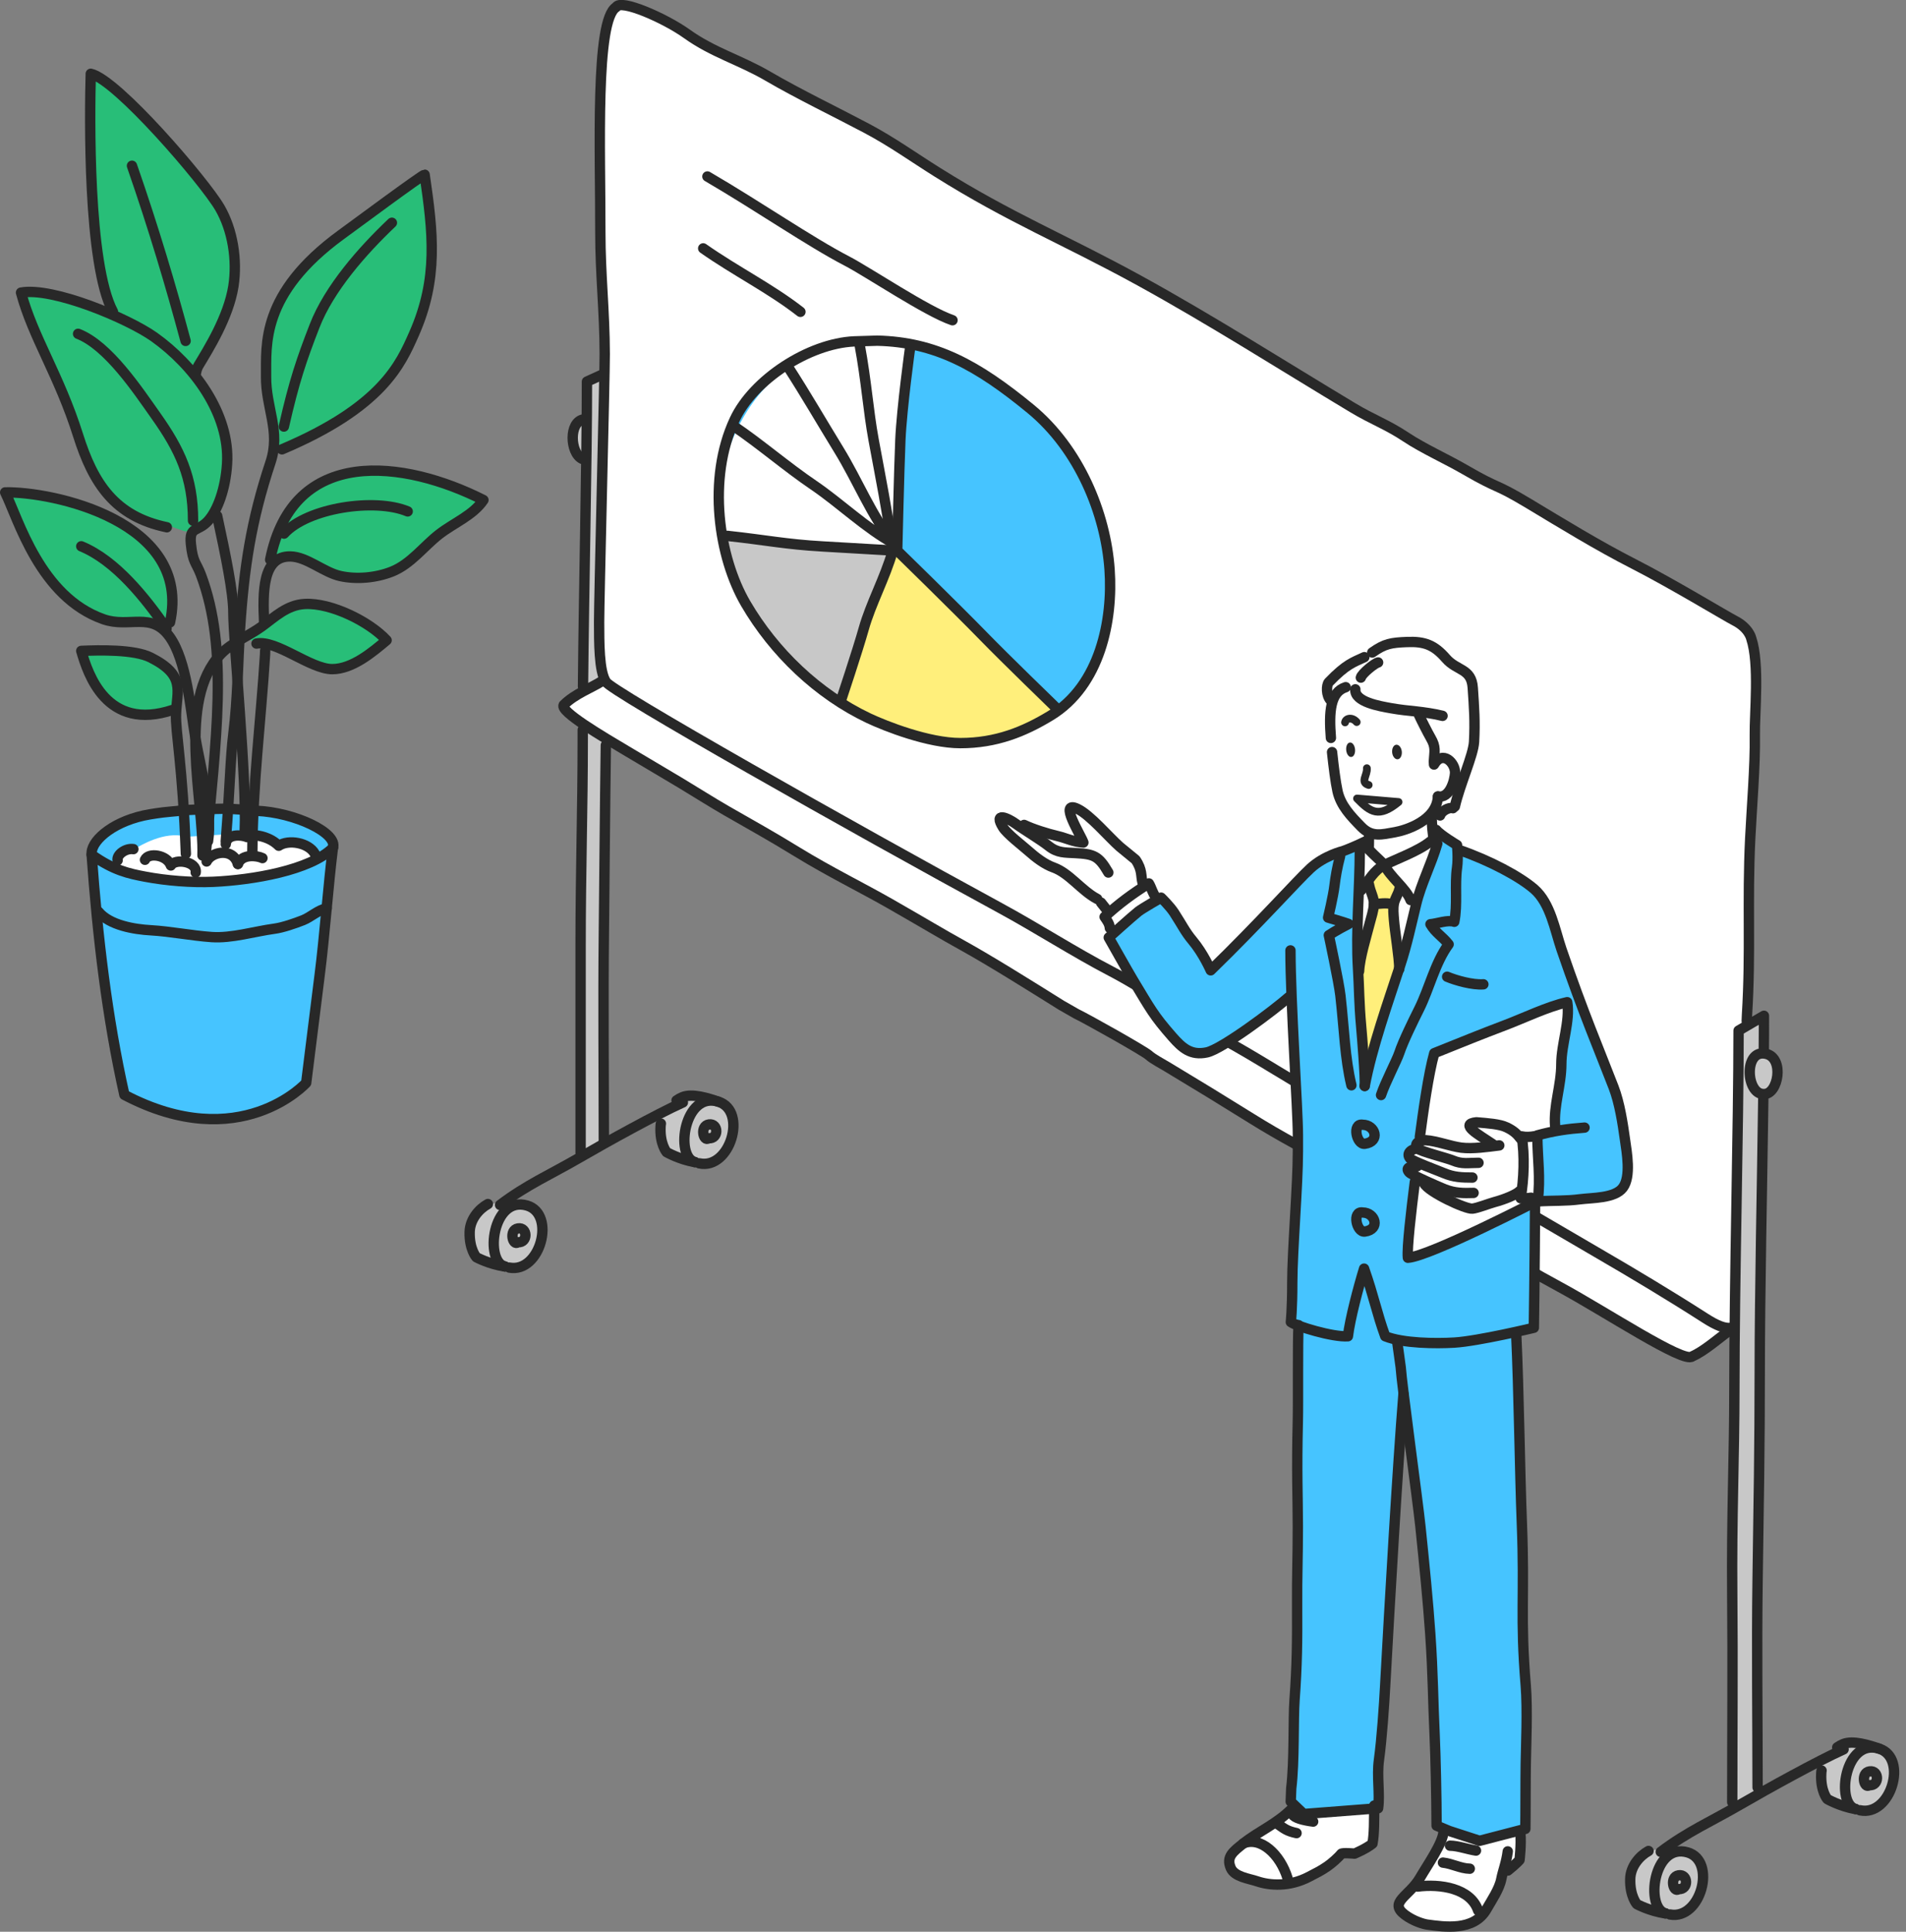 <?xml version="1.0" encoding="UTF-8"?>
<svg id="_レイヤー_2" data-name="レイヤー 2" xmlns="http://www.w3.org/2000/svg" viewBox="0 0 294.63 298.48">
  <rect x="0" y="0" width="294.63" height="298.48" fill="#808080" stroke="none"/>
  <defs>
    <style>
      .cls-1, .cls-2, .cls-3 {
        fill: none;
      }

      .cls-1, .cls-4, .cls-5, .cls-6, .cls-7, .cls-8, .cls-9 {
        stroke-width: 0px;
      }

      .cls-2 {
        stroke-width: 1.2px;
      }

      .cls-2, .cls-3 {
        stroke: #282828;
        stroke-linecap: round;
        stroke-linejoin: round;
      }

      .cls-3 {
        stroke-width: 1.6px;
      }

      .cls-4 {
        fill: #46c4ff;
      }

      .cls-5 {
        fill: #282828;
      }

      .cls-6 {
        fill: #28be78;
      }

      .cls-7 {
        fill: #c8c8c8;
      }

      .cls-8 {
        fill: #fff;
      }

      .cls-9 {
        fill: #ffef7b;
      }
    </style>
  </defs>
  <g id="_イラスト" data-name="イラスト">
    <g>
      <g>
        <path class="cls-7" d="m83.87,191.41c0,2.53-2.56,4.57-5.72,4.57s-5.72-2.05-5.72-4.57.98-5.88,5.88-5.55c5.55.37,5.55,3.03,5.55,5.55Z"/>
        <path class="cls-7" d="m113.27,175.08c0,2.53-2.56,4.57-5.72,4.57s-5.72-2.05-5.72-4.57.98-5.88,5.88-5.55c5.55.37,5.55,3.03,5.55,5.55Z"/>
        <path class="cls-7" d="m263.31,291.31c0,2.53-2.56,4.57-5.72,4.57s-5.72-2.05-5.72-4.57.98-5.88,5.88-5.55c5.55.37,5.55,3.03,5.55,5.55Z"/>
        <path class="cls-7" d="m292.71,274.98c0,2.53-2.56,4.57-5.72,4.57s-5.72-2.05-5.72-4.57.98-5.88,5.88-5.55c5.55.37,5.55,3.03,5.55,5.55Z"/>
        <path class="cls-7" d="m93.83,103.87l-.16,7.68-.22,21.78.22,12.03-.33,31.19-3.68,2.29.09-15.46-.33-22.27.82-30.38-.16-40.01s-1.96,0-1.8-3.1c.17-3.26,1.96-2.78,1.96-2.78v-6.04l4.08-1.47-.49,46.55Z"/>
        <path class="cls-8" d="m93.02,36.75V7.35s.55-4.73,2.23-6.23c1.68-1.5,7.13,1.98,7.13,1.98l8.93,5.44,26.57,13.28,12.63,8.28,30.7,15.68,28.96,18.07,6.1,2.4,10.67,6.75,34.95,18.62s8.82,4.95,9.47,8.66c.65,3.7-.33,12.58-.33,12.58l.33,7.19-1.31,32.34-.98,51.94-2.29,1.31s-2.4,4.14-6.32,3.7c-3.92-.44-37.02-20.91-37.02-20.91l-25.7-12.85-21.12-13.28-13.21-6.77-10.97-7.38-10.45-5.66-23.85-13.94-15.19-8.98s-16.28-8.22-15.84-10.62c.44-2.4,5.93-3.7,5.93-3.7l.6-49.87-.65-18.62Z"/>
        <path class="cls-7" d="m273.01,162.82s1.63,0,1.95,2.95c.33,2.94-2.29,3.27-2.29,3.27l-.82,63.53.16,13.88-.33,31.03-4.08,2.12.27-24.12v-21.12l.71-30.21.16-44.91,3.92-2.29.33,5.87Z"/>
        <path class="cls-4" d="m171.51,88.03c.62,16.32-7.61,26.46-22.31,26.46-16,0-35.98-16.06-38.05-31.71-.1-.76-.16-1.51-.17-2.26-.33-17.97,7.84-27.87,24.61-27.87s35.16,15.46,35.92,35.39Z"/>
        <path class="cls-8" d="m138.01,85.09l-26.85-2.31c-.1-.76-.16-1.51-.17-2.26-.33-17.97,13.19-31.41,29.72-26.89l-2.7,31.47Z"/>
        <path class="cls-7" d="m130.04,108.19c-3.63-2.11-16.82-9.76-18.88-25.41-.1-.76,10.07,2.31,26.85,2.31l-7.97,23.1Z"/>
        <path class="cls-9" d="m163.21,110.17c-3.61,2.8-8.33,4.32-14.01,4.32-6.22,0-13.03-2.42-19.16-6.3l8.65-23.11,24.52,25.09Z"/>
        <g>
          <path class="cls-3" d="m270.01,157.77c.02-.42.03-.74.04-.95.61-9.83.01-17.32.5-27.3.22-4.58.79-11.32.71-15.87-.06-3.4.76-11.08-.55-15,0,0-.33-1.63-2.61-2.78-1.18-.59-9.64-5.72-15.6-8.76-5.49-2.8-11.04-6.21-16.18-9.3-5.6-3.36-4.23-1.97-9.92-5.27-2.76-1.6-6.43-3.25-9.04-4.99-2.96-1.97-5.21-2.72-8.26-4.56-11.08-6.65-21.83-13.51-32.91-19.6-11.88-6.52-19.88-9.62-31.31-16.79-3.83-2.4-6.94-4.66-10.91-6.77-4.81-2.55-10.52-5.29-15.23-8.04-4.32-2.53-8.48-3.63-12.58-6.57-3.4-2.43-10.26-5.43-10.91-4.12-3.27,1.96-2.43,22.32-2.45,34.79,0,6.57.66,12.12.68,18.8.01,3.26-.88,38.35-.87,41.43.01,3.05-.03,7.64,1.06,9.23.43,1.25,38.5,22.76,60.86,34.91,5.84,3.17,11.48,6.82,17.16,9.78,6.13,3.2,11.19,7.17,16.75,10.19,6.36,3.46,11.07,6.68,16.82,9.83,5.41,2.96,9.85,5.89,15.42,8.77,11.4,5.89,14.87,8.13,26.12,14.66,5.7,3.31,11.23,6.62,16.78,10.18,1.79,1.15,3.11,1.67,4.03,1.49"/>
          <path class="cls-3" d="m93.07,105.23c-1.47.98-4.21,1.96-5.93,3.7-.65.98,6,4.88,9.66,7.06,3.24,1.93,6.02,3.56,8.47,5.03,2.18,1.31,4.78,2.96,7.02,4.25,4.2,2.41,6.7,3.77,10.94,6.37,5.06,3.1,10.11,5.56,14.37,8,5.23,2.99,8.1,4.73,11.13,6.4,4.25,2.35,10.1,6.01,15.33,9.28l2.29,1.31c2.03.99,10.52,5.78,11.21,6.4.7.63,2.01,1.29,2.84,1.8,4.42,2.65,8.73,5.29,13.08,8,8.88,5.54,18.64,9.92,27.78,14.78,7.67,4.08,12.14,7.08,19.8,11.22,7.19,3.89,19.27,11.92,20.52,10.75,1.84-.79,4.05-2.76,5.7-3.95"/>
          <path class="cls-3" d="m284.98,270.3c-4,1.8-11.71,6.06-15.9,8.49-4.47,2.6-8.25,4.23-12.36,7.35"/>
          <path class="cls-3" d="m254.83,286c-1.37.75-2.78,2.36-2.83,4.32-.07,2.67,1.03,3.9,1.03,3.9,0,0,1.94,1.06,4.42,1.43"/>
          <path class="cls-3" d="m257.46,295.64c-3.17-.75-1.95-10.97,3.41-9.42,4.52,1.31,2.07,10.49-2.73,9.59"/>
          <path class="cls-3" d="m259.48,291.89c-.79.66-1.45-1.9,0-2.13,1.49-.24,1.57,2.24,0,2.13"/>
          <path class="cls-3" d="m281.58,273.57c-.03.16-.05.32-.05.48-.14,2.67.93,3.93.93,3.93,0,0,1.91,1.11,4.38,1.55"/>
          <path class="cls-3" d="m290.5,270.2c-1.66-.58-4.09-1.33-5.58-.72-.3.12-.61.29-.92.51"/>
          <path class="cls-3" d="m286.84,279.52c-3.14-.84-1.65-11.02,3.66-9.32,4.48,1.43,1.79,10.55-2.99,9.51"/>
          <path class="cls-3" d="m288.96,275.83c-.81.64-1.4-1.94.06-2.13,1.5-.2,1.51,2.28-.06,2.13"/>
          <path class="cls-3" d="m272.57,169.61c-.18,13.71-.55,30.08-.55,42.55,0,10.87-.16,20.42-.33,32.01-.15,10.69,0,21.16,0,32.01"/>
          <path class="cls-3" d="m267.77,278.46c0-10.85.1-21.32,0-32.01-.11-12.09.33-21.14.33-32.01,0-16.66.65-40.28.65-55.2l3.92-2.29c0,1.64,0,3.39-.02,5.23"/>
          <path class="cls-3" d="m272.67,169.04c-2.78.15-3.19-7.03.33-6.21,2.88.67,1.87,6.3-.33,6.21"/>
          <path class="cls-3" d="m105.56,170.34c-4,1.8-11.71,6.06-15.9,8.49-4.47,2.6-8.25,4.23-12.36,7.35"/>
          <path class="cls-3" d="m75.42,186.04c-1.37.75-2.77,2.35-2.82,4.32-.07,2.67,1.03,3.9,1.03,3.9,0,0,1.94,1.06,4.42,1.43"/>
          <path class="cls-3" d="m78.05,195.69c-3.17-.75-1.95-10.97,3.41-9.42,4.52,1.31,2.07,10.49-2.73,9.59"/>
          <path class="cls-3" d="m80.07,191.94c-.79.66-1.45-1.9,0-2.13,1.49-.24,1.57,2.24,0,2.13"/>
          <path class="cls-3" d="m102.16,173.61c-.03.16-.05.32-.05.48-.14,2.66.93,3.93.93,3.93,0,0,1.91,1.11,4.38,1.55"/>
          <path class="cls-3" d="m111.08,170.24c-1.66-.58-4.09-1.33-5.58-.72-.3.12-.61.29-.92.51"/>
          <path class="cls-3" d="m107.42,179.56c-3.14-.84-1.65-11.02,3.66-9.32,4.48,1.43,1.79,10.55-2.99,9.51"/>
          <path class="cls-3" d="m109.54,175.87c-.81.64-1.4-1.94.06-2.13,1.5-.2,1.51,2.28-.06,2.13"/>
          <path class="cls-3" d="m90.08,112.77c0,.47,0,.93,0,1.39,0,10.87-.33,20.47-.33,32.01v32.01"/>
          <path class="cls-3" d="m93.06,57.9l-2.33,1.06c0,12.64-.47,31.52-.61,47.12"/>
          <path class="cls-3" d="m93.34,176.55c0-10.85-.11-21.32,0-32.01.11-10.13.17-19.5.31-29.4"/>
          <path class="cls-3" d="m89.99,70.9c-1.89-.92-2.09-5.74.24-6.11"/>
          <path class="cls-3" d="m132.02,52.75c-7.02.33-15.58,5.91-18.46,12.09-4.28,9.15-2.48,21.24,1.71,28.42,4.39,7.52,11.16,14,19.02,17.72,2.59,1.22,9.24,3.84,14.15,3.84,5.55,0,9.86-1.76,13.96-4.25,7.67-4.65,9.66-14.76,9.12-22.54-.6-8.72-4.71-18.67-12.18-24.83-8.29-6.82-14.77-10.34-23.73-10.56l-3.57.11Z"/>
          <path class="cls-3" d="m163.14,109.26s-7.86-7.61-10.96-10.8c-4.39-4.51-13.49-13.38-13.49-13.38,0,0,.29-12.44.49-17.09.22-5.01,1.52-14.37,1.52-14.37"/>
          <path class="cls-3" d="m138.01,85.09c-1.22,4.25-3.4,8.16-4.5,12.08-.92,3.28-3.53,11.11-3.53,11.11"/>
          <path class="cls-3" d="m112.45,82.8c5.99.65,9.05,1.31,14.66,1.63,4.28.25,11.22.65,11.22.65"/>
          <path class="cls-3" d="m113.4,65.82c4.23,2.87,8.11,6.25,12.38,9.15,4.04,2.74,8.17,6.73,12.4,9.01-3.46-4.23-5.49-9.54-8.51-14.46-2.67-4.35-5.14-8.63-7.87-12.85"/>
          <path class="cls-3" d="m132.87,53.19c1.09,5.88,1.31,10.08,2.18,14.81,1.09,5.88,2.12,11.11,2.9,16.55"/>
          <path class="cls-3" d="m109.35,27.27c7.84,4.57,15.88,10.12,21.56,13.06,3.22,1.67,12.41,7.84,16.33,9.15"/>
          <path class="cls-3" d="m108.7,38.38c5.01,3.52,10.42,6.2,15.03,9.8"/>
          <rect class="cls-1" x="253.14" y="291.79" width="9.47" height="5.44"/>
          <rect class="cls-1" x="290.38" y="269.47" width="4.25" height="9.69"/>
        </g>
      </g>
      <g>
        <path class="cls-4" d="m48.59,126.96c-1.94-1.03-6.42-1.49-8.95-1.68-.46-.03-2.07-.31-2.37-.32l-3.02-.08-6.21.33h-3.93c-.74.18-4.21,1.07-6.39,2.09-2.45,1.14-3.54,4.78-3.54,4.78l1.91,21.35,3.15,15.74s6.49,4.67,14.33,4.18c7.84-.49,13.77-6.04,13.77-6.04l1.75-12.09,2.29-24.66s0-2.12-2.78-3.59Z"/>
        <path class="cls-8" d="m28.69,129.28c-3.27-.98-7.29,1.58-7.38,1.6,0,0-1.14,0-2.29.82-1.14.82-1.25,2.56-1.25,2.56,0,0,5.88,2.07,11.76,2.07s12.96-1.2,12.96-1.2l6.42-2.29s-.11-1.74-1.8-2.61c-1.69-.87-4.02.44-4.02.44l-1.69-1.26-1.93-.46-4.25-.05s-6.4.42-6.53.38Z"/>
        <path class="cls-6" d="m29.83,81.59c.79-.06,3.87-1.91,3.87-1.91,0,0,1.74-6.97,1.09-11.76-.65-4.79-4.57-10.23-4.57-10.23l4.79-9.58s2.39-7.4.87-12.41c-1.52-5.01-11.76-16.55-11.76-16.55l-10.09-7.74s-.58,25.82,1.6,30.61c2.18,4.79,1.65,6.49,1.65,6.49l-8.18-2.79-5.84-.5,5.41,13.14s1.09,3.27,4.35,12.19c3.27,8.93,9.36,9.36,9.36,9.36l6.1,2.16c1.02.18.63-.42,1.36-.48Z"/>
        <path class="cls-6" d="m66.8,43.76c-1.09,3.92-5.01,13.07-8.93,17.42-3.92,4.35-15.46,8.49-15.46,8.49,0,0-.87-8.06-1.74-13.28-.87-5.23,2.61-11.54,6.31-15.68,3.7-4.14,18.66-13.29,18.66-13.29,0,0,2.25,12.42,1.16,16.34Z"/>
        <path class="cls-6" d="m68.21,81.92l-5.06,5.23s-3.43,2.12-7.68,2.29-8.49-2.94-8.49-2.94l-5.39-.65s3.27-8.98,7.68-11.27c4.41-2.29,7.68-2.45,11.76-2.12s13.7,4.82,13.7,4.82l-6.52,4.66Z"/>
        <path class="cls-6" d="m25.91,96.29s-6.53.16-8.66-.33-5.23-2.29-5.23-2.29c0,0-4.9-4.25-6.04-6.21-1.14-1.96-4.74-11.11-4.74-11.11,0,0,10.78-.33,19.6,6.21,8.82,6.53,5.06,13.72,5.06,13.72Z"/>
        <path class="cls-6" d="m27.55,108.54c0,1.85-4.39,1.47-7.19,1.47s-7.68-6.81-7.68-8.66,6.98-1.19,9.64-.33c5.06,1.63,5.23,5.66,5.23,7.51Z"/>
        <path class="cls-6" d="m59.39,98.9c-.98,1.47-6.21,5.61-8.98,4.41-7.51-3.27-10.94-3.76-11.92-4.57-1.18-.98,5.55-5.88,10.78-5.55,3.02.19,10.98,4.44,10.13,5.72Z"/>
        <g>
          <path class="cls-3" d="m14.17,132.07c.91,12.62,2.37,25.1,5.06,37.1,17.92,9.41,28.1-1.85,28.1-1.85,0,0,1.59-12.77,2.09-16.72.77-6.07,1.31-13.7,2.04-19.57"/>
          <path class="cls-3" d="m14.17,132.07c3.38,2.41,5.73,2.91,8.28,3.39,3.2.61,7.22.94,10.53.79,6.08-.28,14.95-1.77,18.47-5.23"/>
          <path class="cls-3" d="m14.17,131.72c.11-2.03,3.6-5,9.03-5.9,3.28-.54,3.86-.38,4.84-.62,0,0,4.74-.24,6.53-.24s5.07.32,5.07.32c5.95.25,12.64,3.43,11.82,5.74"/>
          <path class="cls-3" d="m15.22,140.87c1.71,2.11,5.57,2.73,8.1,2.87,3.07.18,6.27.83,9.41,1.05,3.1.21,6.57-.87,9.68-1.29,1.3-.17,3.19-.83,4.44-1.32,1.21-.48,2.36-1.61,3.65-1.83"/>
          <path class="cls-3" d="m22.41,132.85c.52-1.18,3.4-.78,4,.88.66-1.14,4.1-.62,3.84,1.08"/>
          <path class="cls-3" d="m18.18,132.94c-.18-.86,1.22-1.92,2.44-1.74"/>
          <path class="cls-3" d="m39.78,129.11s1.9.16,3.31,1.57c1.51-1.02,4.62-.48,5.57,1.22"/>
          <path class="cls-3" d="m34.9,130.43c.11-1.63,2.47-1.46,3.27-1.09"/>
          <path class="cls-3" d="m40.57,132.59c-.78-.39-3.17-.71-3.79.91"/>
          <path class="cls-3" d="m31.94,133.11c.72-1.5,4.05-2.22,4.83.39"/>
          <path class="cls-3" d="m25.79,81.47c-8.04-1.67-11.37-6.76-13.72-14.21-2.94-9.31-6.98-15.17-8.82-22.05,4.91-.89,16.52,3.98,20.58,6.86,6.01,4.27,11.76,11.78,11.27,19.6-.24,3.88-1.48,7.23-2.94,8.82-1.59,1.74-2.93.76-2.65,3.56.29,2.9.82,2.84,1.55,4.77,4.37,11.62,2.26,25.55.79,42.7"/>
          <path class="cls-3" d="m12.07,51.58c4.65,1.8,9.22,8.7,12.05,12.7,3.67,5.18,5.72,9.47,5.72,16.17"/>
          <path class="cls-3" d="m32.16,129.97c.72-4.48-1.25-11.76-2-16.2-.73-4.32-1.31-11.69-3.92-15.35-2.84-3.99-6.23-1.33-10.25-2.74-9.8-3.43-13.16-15.49-15.19-19.6,7.28-.15,28.91,4.41,25.48,20.09"/>
          <path class="cls-3" d="m31.3,132.18c.24-8.54-4.02-23.91,2.83-31.11,1.7-1.79,4.22-2.74,6.35-4.28,1.95-1.41,3.86-3.33,6.65-3.47,4.11-.2,10.02,2.76,12.63,5.61-2.18,1.83-5.28,4.46-8.4,4.46-3.38,0-8.63-4.56-11.71-3.95"/>
          <path class="cls-3" d="m34.9,129.94c.65-8.17.69-12.71,1.18-16.62.67-5.37.68-10.76,1.02-16.09.62-9.57,1.72-16.77,4.71-25.78,1.62-4.86-.74-8.42-.68-13.33.06-4.77-.93-12.71,11.6-21.85,1.78-1.3,12.57-9.29,12.91-9.28,1.3,8.92,2.15,16.03-1.64,24.6-2.07,4.68-4.9,11.27-20.41,17.84"/>
          <path class="cls-3" d="m33.57,79.71c1.31,6.09,2.5,11.8,2.5,14.98,0,4.26,2.09,25.77,1.76,33.61"/>
          <path class="cls-3" d="m17.46,48.15c-3.92-7.35-3.6-30.5-3.43-36.75,4.06.89,17.52,16.55,19.94,20.69,2.01,3.44,2.74,8.1,2.11,12.14-.76,4.81-3.92,9.8-5.39,12.25-.19.31-.32.72-.41,1.22"/>
          <path class="cls-3" d="m40.99,100.54c0,.22-.01.43-.02.62-.63,10.02-1.92,20.29-1.96,30.37"/>
          <path class="cls-3" d="m41.76,86.49c3.52-17.73,20.75-15.4,32.97-9.23-1.58,2.35-4.57,3.53-6.83,5.28-2.43,1.88-4.37,4.6-7.32,5.78-2.44.97-5.46,1.24-7.96.69-2.58-.56-5.19-3-7.75-3.03-4.3-.06-4.27,5.43-4.04,10.26"/>
          <path class="cls-3" d="m12.56,84.41c5.33,2.2,9.91,7.97,13.19,12.7"/>
          <path class="cls-3" d="m43.88,65.91c1.6-7.06,2.76-10.42,4.74-15.52,2.25-5.82,7.44-11.69,11.96-15.97"/>
          <path class="cls-3" d="m20.4,25.61c3.39,9.76,6.01,18.58,8.29,27.07"/>
          <path class="cls-3" d="m43.91,82.45c3.62-3.99,14.04-5.55,19.11-3.43"/>
          <path class="cls-3" d="m26.73,109.68c-10.29,3.43-13.14-5.58-14.17-9.11,2.73-.12,8.19-.26,10.74,1.03,5.42,2.74,4.05,5.07,3.91,8.7-.11,2.8,1.03,7.91,1.52,21.63"/>
        </g>
      </g>
      <g>
        <path class="cls-8" d="m193.87,283.81s-4.3,2.79-3.62,4.83c.68,2.03,8.41,2.58,8.41,2.58l4.79-1.52,3.92-3.48,2.02.19,2.88-1.17.16-6.26-11.92-.93-6.64,5.77Z"/>
        <path class="cls-8" d="m221.85,285.95s-3.81,6.21-5.55,7.73c-.93.82.22,2.83,3.27,3.27,3.05.44,6.1,1.63,7.84.54,1.74-1.09,3.27-3.59,3.27-3.59l1.63-4.68,2.94-1.63-.22-5.01-11-1.31-2.18,4.68Z"/>
        <path class="cls-4" d="m212.31,129.72s-6.79,1.72-9.73,4.44c-2.94,2.72-14.93,15.48-14.93,15.48l-8.17-10.94-3.59,1.8-4.49,4.36,6.13,10.17s4.08,7.51,7.19,7.51,7.02-2.78,7.02-2.78l7.85-6.23.82,32.66-.87,18.07,1.52.88-.65,17.63-.88,55.58,2.01,1.92,11.5-.89-.22-5.66,4.24-55.09.76.54,1.85,15.13,2.61,34.41-.13,13.67,6.55,2,7.51-2.06-.44-27-.32-14.49-1.09-34.62,3.05-.97-.44-7.84.33-11.55s9.27-.56,12.28-1.38c3.89-1.07.95-11.68.95-11.68l-1.48-6.18-5.88-13.88-3.1-10.78s-.59-1.48-2.66-4.21c-2.07-2.72-7.95-4.57-7.95-4.57l-4.36-2.94-5.66-3.38-7.14,2.85Z"/>
        <path class="cls-8" d="m221.85,126.33l3.37-1.85,1.74-6.21s.82-1.32.9-3.65c.08-2.34.3-6.47.3-6.47,0,0-.33-3.27-1.52-4.25-1.2-.98-2.5-1.74-2.5-1.74,0,0-2.07-1.96-3.59-2.83-1.52-.87-5.99,0-5.99,0l-3.05,1.96s-4.68,2.29-5.44,3.48-.32,3.26-.32,3.26l16.11,18.3Z"/>
        <path class="cls-8" d="m223.92,122.08s1.63-3.38.22-4.57c-1.42-1.2-2.61-.11-2.61-.11l.22-2.29-2.81-5.17-5.9-.92-4.57-2.61s-2.07.33-2.72,1.85c-.65,1.52,0,6.32,0,6.32,0,0,.22,7.19.98,8.93.76,1.74,3.48,5.28,4.79,5.44l-.87,2.18-.76,6.86.22,9.8,2.29-8.06-1.2-3.7,2.61-2.18,2.72,2.83-1.03,2.89.82,10.17,5.77-18.84-1.09-4.9,1.09-2.5,1.85-1.42Z"/>
        <polygon class="cls-9" points="216.51 136.67 213.79 133.84 211.18 136.02 212.38 139.72 209.92 149.63 210.79 165.26 216.47 149.08 214.99 139.72 216.51 136.67"/>
        <polygon class="cls-8" points="241.34 165.6 240.2 174.47 237.64 175.42 237.37 185.13 236.86 185.84 233.08 187.52 217.63 194.35 218.86 182.12 217.75 178.54 219.55 176.23 221.7 162.73 227.21 160.21 242.42 154.46 241.34 165.6"/>
        <path class="cls-8" d="m166.59,129.86c1.38.15-2.01-4.09-.9-5.2,1.11-1.11,6.57,5.17,6.57,5.17l3.71,3.54,1.21,3.18,1.68,2.57-6.57,5.1-1.27-2.61-1.39-2.95-7.67-4.89s-8.02-6.16-7.47-7.41c.55-1.25,4.62,2,4.62,2,0,0,6.1,1.34,7.47,1.5Z"/>
        <g>
          <path class="cls-3" d="m205.91,116.21c.23,2.19.54,4.66.85,6.06.5,2.23,2.06,3.84,3.67,5.49,1.63,1.67,3.21,1.17,5.18.83,1.66-.29,6.48-1.76,6.67-5.52"/>
          <path class="cls-3" d="m221.31,126.11c0,1.31.21,2.94.27,3.43"/>
          <path class="cls-2" d="m211.29,118.7c.11,1.09-1.09,2.18.28,2.59"/>
          <path class="cls-5" d="m215.2,116.27c.06.62.45,1.09.86,1.05.41-.04.69-.58.63-1.2-.06-.62-.45-1.09-.86-1.05-.41.04-.69.58-.63,1.2Z"/>
          <path class="cls-5" d="m208.1,115.94c.07.62.43,1.08.81,1.02.38-.05.62-.59.55-1.21-.07-.62-.43-1.08-.81-1.02-.38.05-.62.59-.55,1.21Z"/>
          <path class="cls-3" d="m208.02,106.18c-2.4.76-2.61,3.81-2.29,7.84"/>
          <path class="cls-3" d="m221.67,118.13c1.33-2.29,3.35-.23,3.25,1.36-.07,1.13-.81,3.9-2.64,3.57"/>
          <path class="cls-2" d="m207.92,111.62c.11-.65,1.09-.87,1.8-.05"/>
          <path class="cls-3" d="m212.12,100.82c1.93-1.37,2.92-1.52,5.37-1.62,2.74-.11,4.22.46,6.03,2.54,1.7,1.96,3.94,1.5,4.14,4.54.21,3.11.37,5.23.2,8.34-.11,2.07-2.2,6.62-2.97,10"/>
          <path class="cls-3" d="m219.35,110.48c.18.43,1.39,2.83,1.81,3.54.83,1.43.58,1.99.48,3.7"/>
          <path class="cls-3" d="m209.51,106.51c-.17,1.95,3.74,2.6,5.59,2.93,1.23.22,2.58.36,3.83.49,1.1.12,2.86.36,4.06.68"/>
          <path class="cls-3" d="m210.9,101.54c-1.7.8-2.77,1.04-5.49,3.87-.4.42-.44,2.08.32,2.84"/>
          <path class="cls-2" d="m216.19,123.92c-3.05,2.5-4.35,1.59-6.42-.54l6.42.54Z"/>
          <path class="cls-3" d="m213.03,102.36c-.55.12-2.54,1.74-2.67,2.34"/>
          <path class="cls-3" d="m224.59,124.88c-.61-.19-1.77.43-1.98,1.12"/>
          <path class="cls-3" d="m211.62,129.21c0,.99-.04,1.98-.04,1.98"/>
          <path class="cls-3" d="m221.09,130.03c-1.8,1.47-5.3,2.73-7.06,3.61-.57-.58-2.88-2.66-3.07-3.12"/>
          <path class="cls-3" d="m218.04,139.07c-.66-1.77-3.28-3.69-4.01-5.42-1.61.74-2.52,2.5-3.61,3.9"/>
          <path class="cls-3" d="m216.3,137.43c-.16.73-.66,1.38-.82,2.13-.17.83-.07,1.69,0,2.6.13,1.72.82,5.78.82,7.57"/>
          <path class="cls-3" d="m211.62,136.67c.22,1.2.81,2.08.76,3.05-.05.97-.41,2.01-.65,2.94-.5,1.96-1.55,5.34-1.64,7.4"/>
          <path class="cls-3" d="m214.99,139.72c-.39-.28-2.12-.06-2.61,0"/>
          <path class="cls-3" d="m229.3,152.09c-1.65.13-4.25-.6-5.6-1.17"/>
          <path class="cls-3" d="m237.29,185.8c-.05,10.05-.19,19.36-.19,19.36,0,0-8.6,2.07-12.3,2.29-2.81.17-7.95.13-10.67-.98-1.31-3.59-1.74-6.1-3.27-10.45-.87,2.83-2.18,7.79-2.5,10.45-2.36.17-7.99-1.56-8.82-2.19,0,0,.22-1.96.22-6.1,0-4.95.87-15.03.87-20.25v-2.61c0-3.76-1.15-20.59-1.15-28.47"/>
          <path class="cls-3" d="m222.18,130.35c-.94,3.24-2.49,6.15-3.27,9.36-.75,3.07-1.43,6.3-2.44,9.36-1.87,5.71-4.42,12.85-5.51,18.73"/>
          <path class="cls-3" d="m210.2,131.44c0,5.75-.64,12.44-.28,18.18.18,2.88.16,5.39.49,8.98.12,1.36.68,8.1.54,9.2"/>
          <path class="cls-3" d="m222.01,128.23c.64.8,3.22,2.34,3.22,2.34,0,0,.21,1.99,0,3.48-.38,2.7.11,5.77-.43,8.38-.95-.35-2.66.29-3.68.37.77,1.34,1.87,1.9,2.81,3.11-2.1,2.84-2.99,6.85-4.57,10.01-.85,1.7-2.46,4.96-3.05,6.75-.38,1.16-2.18,4.57-2.83,6.53"/>
          <path class="cls-3" d="m207.15,132.31c-.44,1.63-.71,3.22-.87,4.57-.19,1.61-.98,4.9-.98,4.9,0,0,2.43.71,3.16.98-1.82.93-3.05,1.74-3.05,1.74,0,0,1.56,7.27,1.79,9.32.61,5.38.68,9.6,1.7,13.87"/>
          <path class="cls-3" d="m215.96,207.19c.06.56.54,3.76.56,4.06.17,2.69,2.63,20.6,3.05,24.61.65,6.32,1.18,11.61,1.52,16.55.44,6.31.42,10.43.68,15.76.14,2.99.29,9.67.3,13.92l1.96.82,4.68,1.52,7.08-1.84c.04-2.29.02-7.46.06-10.02.04-2.56.3-8.48,0-12.12-.89-10.75-.15-13.57-.6-25.02-.31-7.78-.47-20.92-.87-29.18"/>
          <path class="cls-3" d="m200.73,204.75c-.15,2.69-.04,12.06-.11,14.77-.2,8.13,0,11.76,0,16.33,0,5.02-.14,7.45-.11,12.4.03,5.33-.01,9.1-.4,14.43-.22,2.98,0,9.43-.51,13.64l-.08,2.05,2.01,1.92,11.5-.89c.31-2.27-.22-4.94.13-7.47.44-3.19.8-8.46.96-11.46.67-12.22,1.91-33.68,2.83-45.09"/>
          <path class="cls-3" d="m199.75,279.41c-2.35,2.41-5.11,3.48-7.54,5.42-1.59,1.26-2.71,2.07-1.95,3.82.59,1.36,2.81,1.61,4.05,2.03,1.93.66,4.98.91,8.05-.7,1.54-.81,1.63-.81,2.8-1.59.66-.44,1.79-1.44,2.16-1.94.16-.22,2.07-.04,2.07-.04,0,0,1.82-.76,2.77-1.55.29-1.62.24-3.43.27-5.88"/>
          <path class="cls-3" d="m199.81,280.36c.26.52,1.55.89,3.18,1.1"/>
          <path class="cls-3" d="m197.54,281.86c.94.66,1.37,1.06,2.88,1.38"/>
          <path class="cls-3" d="m199.04,290.24c-1.14-3.76-4.2-6.52-6.84-5.41"/>
          <path class="cls-3" d="m223.15,282.97c-.1,1.8-2.47,5.16-3.66,7.2-1.67,2.85-4.9,3.75-2.32,5.69,1.31.98,2.87,1.44,3.48,1.52,2.5.33,7.19,1.09,9.15-2.4.76-1.34,1.97-3.09,2.27-4.64.25-1.28.78-2.54,1-4.28"/>
          <path class="cls-3" d="m235.02,283.22c.16,1.8-.13,4.17-.13,4.17,0,0-.55.64-1.8,1.63"/>
          <path class="cls-3" d="m219.13,291.5c3.48-.44,8.17.22,9.36,3.7"/>
          <path class="cls-3" d="m224.14,285.18c1.27.02,2.71.56,4.02.76"/>
          <path class="cls-3" d="m223.05,287.8c1.42.15,2.73.91,4.15.94"/>
          <path class="cls-3" d="m210.64,187.35c1.96,0,2.78,2.61.33,2.94-1.29.17-1.99-3.22-.33-2.94"/>
          <path class="cls-3" d="m210.64,173.79c1.96,0,2.78,2.61.33,2.94-1.29.17-1.99-3.22-.33-2.94"/>
          <path class="cls-3" d="m236.66,185.06c-.52.09-1.06.11-1.6.09.51-2.94.65-6.65.16-9.57.62.14,1.35.1,2-.02"/>
          <path class="cls-3" d="m211.01,130.04c-1.31.65-2.94,1.31-3.43,1.47,0,0-2.87.69-5,2.65-2.12,1.96-7.91,8.46-15.43,15.77,0,0-1.11-2.57-2.82-4.61-1.12-1.34-1.55-2.31-2.81-4.26-.7-1.08-2.04-2.36-2.04-2.36,0,0-2.84,1.62-3.5,2.13-.94.74-4.59,4.03-4.59,4.03,0,0,3.04,5.39,3.71,6.5,2.77,4.58,3.2,5.51,6.13,8.85,1.52,1.73,2.86,2.92,5.32,2.4,2.36-.5,10.45-6.58,12.69-8.56"/>
          <path class="cls-3" d="m171.56,143.4c-.04-.66-.45-1.2-.81-1.73,2.12-1.98,4.39-3.64,6.84-5.17.39.62.59,1.55,1.07,2.11"/>
          <path class="cls-3" d="m171.33,134.82c-1.49-2.57-2.21-2.85-5.12-3.01-1.61-.09-2.75,0-4.1-1.08-1.19-.95-3.87-2.55-5.07-3.43-1.25-.91-3.53-1.93-2,.54.63,1.01,3.02,2.84,3.9,3.62,1.15,1.02,2.51,2.08,3.94,2.59,2.42.87,4.32,3.59,6.73,4.85"/>
          <path class="cls-3" d="m176.62,136.41c-.3-1.1.01-1.96-1.08-3.57l-2.43-1.99c-1.73-1.52-4.58-4.93-6.55-5.87-3.03-1.45.57,4.14.91,5.2-1.53-.08-2.63-.68-4.04-1.01-1.49-.35-3.73-1.04-5.12-1.71"/>
          <line class="cls-3" x1="170.2" y1="139.47" x2="171.06" y2="140.55"/>
          <path class="cls-3" d="m225.55,131.33c4.74,1.63,9.38,4.11,11.6,6.04,2.53,2.2,3.2,6.31,4.23,9.33,3.38,9.85,5.88,15.68,8.05,21.3.94,2.45,1.4,5.52,1.76,8.08.28,1.98.97,5.72-.33,7.44-1.25,1.66-4.76,1.54-6.59,1.78-2.28.3-4.26.18-6.57.33.47-3.77-.04-6.53-.06-10.2,2.53-.7,4.7-1.01,7.3-1.2"/>
          <path class="cls-3" d="m219.48,175.67c.51-3.88,1.33-9.73,2.23-12.94l.6-.24c3.51-1.41,6.63-2.68,10.18-4.02,3.18-1.2,6.64-2.91,9.77-3.62.49,2.9-.91,6.46-.91,9.56,0,3.28-1.22,6.45-.96,9.58"/>
          <path class="cls-3" d="m237.75,185.48s-16.71,8.64-20.12,8.86c-.16-1.52.51-7.21,1.08-11.74"/>
          <path class="cls-3" d="m235.03,175.91c-.53-.71-1.07-1.21-2.14-1.72-1.07-.51-2.85-.63-4.67-.78-2.7.27.34,1.89,2.5,3.36"/>
          <path class="cls-3" d="m231.76,176.98c-1.78.22-4.11.57-5.87.35-1.6-.2-3.84-1.05-5.49-1.15-.73-.05-2.02.4-1.24,1.3.33.39,4.59,1.48,5.37,1.81,1.52.64,2.37.38,4.02.38"/>
          <path class="cls-3" d="m219.16,177.48c-.73-.05-1.95.64-1.17,1.54.33.39,4.42,1.91,5.2,2.24,1.52.64,2.76.69,4.42.69"/>
          <path class="cls-3" d="m219.06,180.21c-.73-.02-2.01.09-1.2.96.35.38,4.7,2.29,5.5,2.6,1.54.59,2.77.6,4.43.55"/>
          <path class="cls-3" d="m220.14,182.85c.68,1.33,6.45,4.02,7.47,3.9.81-.09,2.57-.79,3.36-1,1.69-.45,3.4-1.18,3.89-1.67"/>
          <rect class="cls-1" x="244.94" y="174.23" width="11.39" height="13.53"/>
        </g>
      </g>
    </g>
  </g>
</svg>